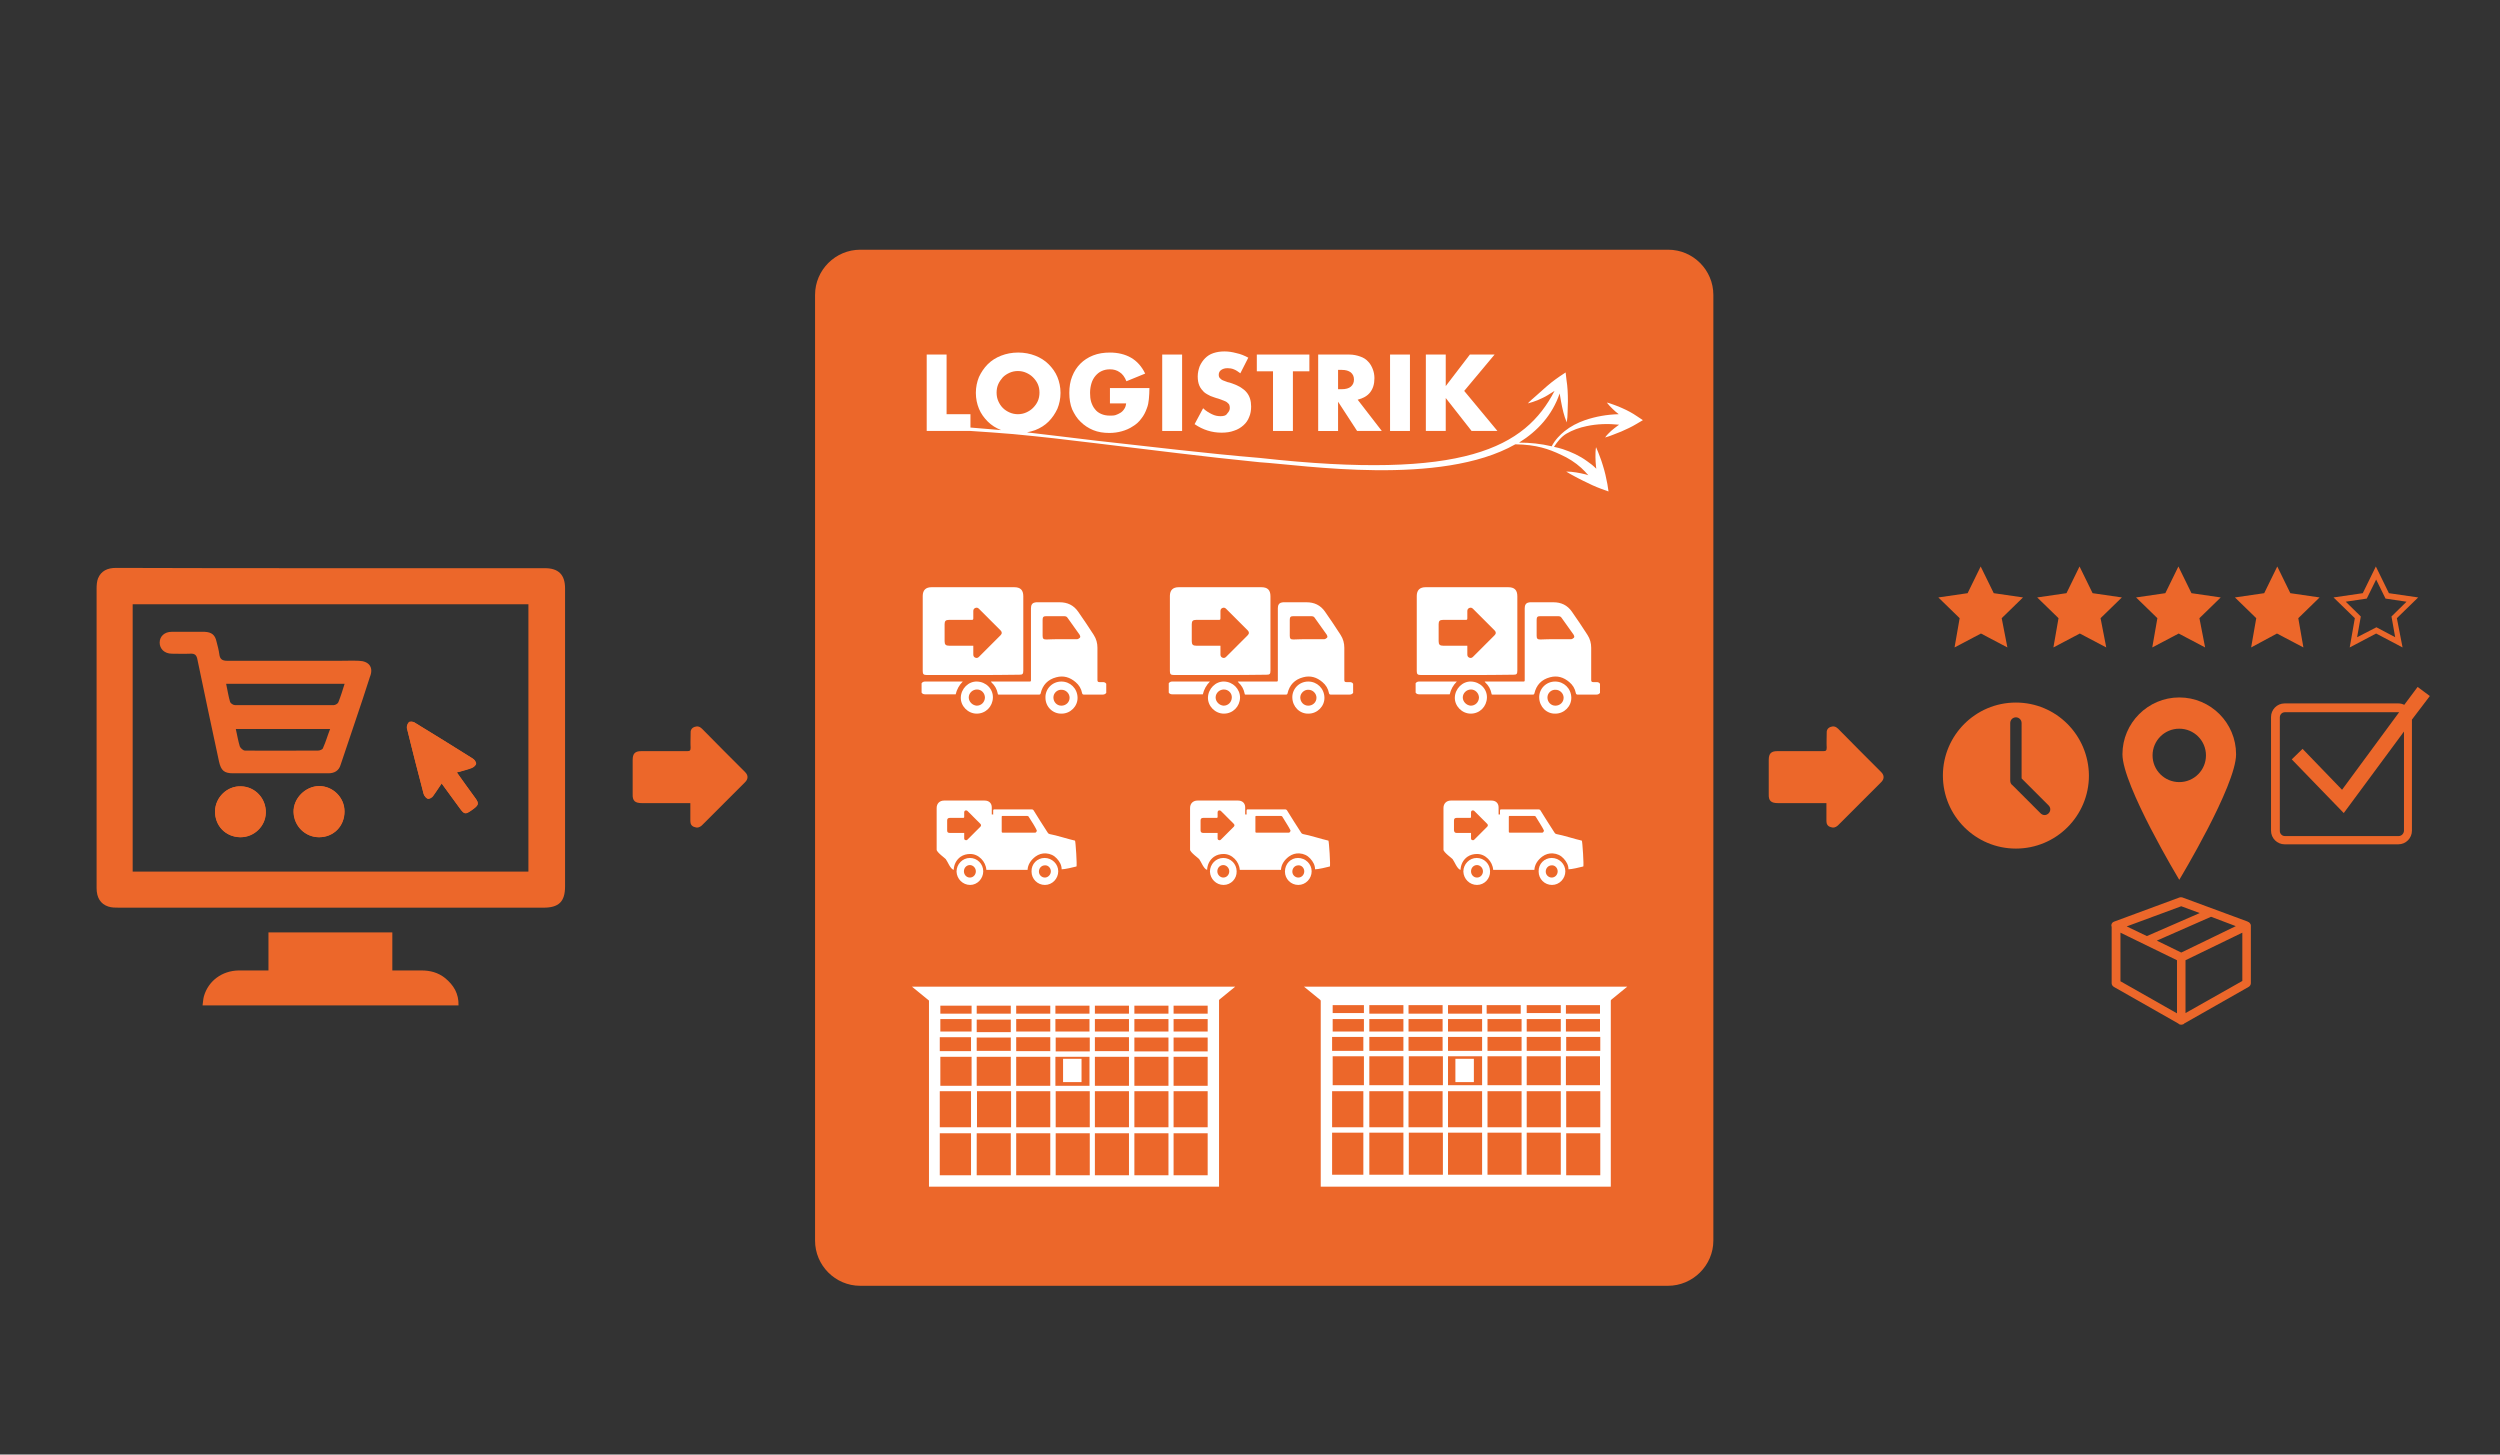 <?xml version="1.0" encoding="utf-8"?>
<!-- Generator: Adobe Illustrator 22.1.0, SVG Export Plug-In . SVG Version: 6.00 Build 0)  -->
<svg version="1.1" id="kujundus" xmlns="http://www.w3.org/2000/svg" xmlns:xlink="http://www.w3.org/1999/xlink" x="0px" y="0px"
	 viewBox="0 0 880 512" style="enable-background:new 0 0 880 512;" xml:space="preserve">
<rect x="0" y="0" width="880" height="512" fill="#333333" stroke="none"/>
<style type="text/css">
	.st0{fill:#EC672A;}
	.st1{fill:none;}
	.st2{fill:#FFFFFF;}
</style>
<g>
	<path class="st0" d="M587.1,452.6H302.8c-8.8,0-15.9-7.2-15.9-15.9V103.8c0-8.8,7.2-15.9,15.9-15.9h284.4c8.8,0,15.9,7.2,15.9,15.9
		v332.9C603.1,445.4,595.9,452.6,587.1,452.6z"/>
	<g>
		<path class="st1" d="M355.4,145.1c0.9,0.4,1.9,0.6,2.9,0.6s2-0.2,2.9-0.6c0.9-0.4,1.7-0.9,2.4-1.6c0.7-0.7,1.3-1.4,1.7-2.4
			c0.4-0.9,0.6-1.9,0.6-3s-0.2-2.1-0.6-3s-1-1.7-1.7-2.4s-1.5-1.2-2.4-1.6c-0.9-0.4-1.9-0.6-2.9-0.6s-2,0.2-2.9,0.6
			c-0.9,0.4-1.7,0.9-2.4,1.6c-0.7,0.7-1.2,1.5-1.6,2.4s-0.6,1.9-0.6,3s0.2,2.1,0.6,3s1,1.7,1.6,2.4
			C353.7,144.3,354.5,144.8,355.4,145.1z"/>
		<path class="st1" d="M475.5,136c0.7-0.6,1.1-1.4,1.1-2.5s-0.4-1.9-1.1-2.5s-1.8-0.9-3.2-0.9H471v6.6h1.3
			C473.7,136.8,474.7,136.6,475.5,136z"/>
		<path class="st2" d="M576.2,146.5c-1.6-1.1-3.3-2-5.1-2.8c-0.9-0.4-1.8-0.8-2.7-1.1s-1.8-0.7-2.8-0.9c0.6,0.8,1.3,1.5,2,2.2
			s1.4,1.3,2.2,1.9c-4.1,0.1-8.1,0.8-11.9,2.1c-2.6,0.9-5.1,2.2-7.2,3.9c-1.4,1.1-3.4,3.1-4.5,5.3c-3.8-0.9-7.6-1.3-11.5-1.3
			c6.6-4.1,11.7-9.7,14.3-17.3c0.2,1,0.3,1.9,0.5,2.9c0.2,1.2,0.5,2.4,0.8,3.7c0.3,1.2,0.7,2.4,1.2,3.6c0.2-1.3,0.3-2.5,0.3-3.8
			c0-1.2,0.1-2.5,0.1-3.7c0-2.5-0.1-5-0.5-7.5l-0.3-2.6l-2.1,1.4c-1,0.7-2,1.4-3,2.2s-1.9,1.6-2.8,2.4l-2.7,2.4
			c-0.9,0.8-1.9,1.6-2.7,2.5c1.2-0.3,2.4-0.7,3.6-1.2c1.1-0.5,2.3-1,3.4-1.7c0.8-0.5,1.6-1,2.4-1.5c-10.3,19.9-31.7,31.6-103.7,23.6
			c-19.3-1.6-38.6-4-57.8-6.1c-7.9-0.9-16.1-2-24.2-2.9c1-0.2,2-0.5,2.9-0.8c1.8-0.7,3.4-1.7,4.7-3s2.3-2.8,3.1-4.5
			c0.7-1.7,1.1-3.6,1.1-5.6s-0.4-3.9-1.1-5.6c-0.7-1.7-1.8-3.2-3.1-4.5s-2.9-2.3-4.7-3c-1.8-0.7-3.8-1.1-6-1.1s-4.2,0.4-6,1.1
			s-3.4,1.7-4.7,3c-1.3,1.3-2.3,2.8-3.1,4.5c-0.7,1.7-1.1,3.6-1.1,5.6s0.4,3.9,1.1,5.6c0.7,1.7,1.8,3.2,3.1,4.5
			c1.3,1.3,2.9,2.3,4.7,3l0,0c-3.6-0.3-7.2-0.6-10.8-0.9v-4.7h-8.4v-21h-7v26.9h15.4l0,0c5,0.3,10,0.7,15,1.1
			c9.6,0.9,19.3,2,28.9,3.2c19.3,2.3,38.5,4.8,57.8,6.7c15.6,1,63.8,8.6,90.1-6.3c7.5,0.1,11.8,1.7,15.9,3.6
			c2.7,1.2,5.2,2.8,7.3,4.7c0.9,0.8,1.7,1.7,2.5,2.6c-0.3-0.1-0.6-0.2-0.9-0.3c-1.1-0.3-2.3-0.5-3.4-0.7c-1.2-0.2-2.3-0.3-3.5-0.3
			c1,0.6,2,1.2,3,1.7s2,1.1,3.1,1.6c2,1,4.1,2,6.3,2.8l2.5,0.9l-0.4-2.6c-0.4-2.2-0.9-4.4-1.6-6.6c-0.3-1.1-0.7-2.1-1.1-3.2
			c-0.4-1.1-0.8-2.1-1.3-3.2c-0.2,1.2-0.2,2.3-0.2,3.5c0,1.1,0.1,2.3,0.2,3.4c0,0.2,0.1,0.4,0.1,0.7c-1-1-2.1-1.9-3.3-2.7
			c-2.6-1.9-5.5-3.2-8.5-4.2c-1-0.3-2-0.6-3.1-0.8c1.2-1.8,2.5-3.5,4.3-4.6c2.2-1.3,4.7-2.2,7.2-2.7c3.7-0.8,7.6-0.9,11.4-0.5
			c-0.1,0.1-0.2,0.2-0.4,0.3c-0.8,0.6-1.6,1.2-2.4,1.9c-0.7,0.7-1.5,1.4-2.1,2.3c1-0.3,2-0.6,2.9-1s1.9-0.7,2.8-1.1
			c1.8-0.8,3.6-1.6,5.4-2.7l2.2-1.3L576.2,146.5z M351.4,141.2c-0.4-0.9-0.6-1.9-0.6-3s0.2-2.1,0.6-3s1-1.7,1.6-2.4
			c0.7-0.7,1.5-1.2,2.4-1.6c0.9-0.4,1.9-0.6,2.9-0.6s2,0.2,2.9,0.6c0.9,0.4,1.7,0.9,2.4,1.6c0.7,0.7,1.3,1.5,1.7,2.4
			c0.4,0.9,0.6,1.9,0.6,3s-0.2,2.1-0.6,3s-1,1.7-1.7,2.4s-1.5,1.2-2.4,1.6c-0.9,0.4-1.9,0.6-2.9,0.6s-2-0.2-2.9-0.6
			c-0.9-0.4-1.7-0.9-2.4-1.6C352.3,142.9,351.8,142.1,351.4,141.2z"/>
		<path class="st2" d="M380.4,148.5c1.2,1.2,2.7,2.2,4.4,2.9c1.7,0.7,3.6,1,5.7,1c1.5,0,3-0.2,4.4-0.6c1.4-0.4,2.6-0.9,3.8-1.7
			c1.2-0.7,2.2-1.6,3-2.7c0.9-1.1,1.5-2.3,2-3.7c0.4-1,0.6-2.1,0.7-3.2c0.1-1.2,0.2-2.5,0.2-3.9h-13.9v5.4h5.7
			c-0.1,0.8-0.3,1.5-0.7,2c-0.3,0.5-0.8,1-1.3,1.3s-1.1,0.6-1.7,0.8s-1.3,0.2-2,0.2c-1.2,0-2.2-0.2-3.1-0.6
			c-0.9-0.4-1.6-0.9-2.2-1.7c-0.6-0.7-1-1.6-1.3-2.5c-0.3-1-0.4-2-0.4-3.2c0-1.3,0.2-2.4,0.5-3.4s0.8-1.9,1.4-2.6
			c0.6-0.7,1.3-1.3,2.2-1.7c0.9-0.4,1.8-0.6,2.9-0.6c1.3,0,2.4,0.3,3.4,1c1,0.6,1.8,1.7,2.4,3.2l6.6-2.7c-1.2-2.5-2.9-4.4-5-5.6
			s-4.6-1.8-7.4-1.8c-2.2,0-4.1,0.3-5.9,1s-3.3,1.7-4.5,2.9c-1.2,1.2-2.2,2.7-2.9,4.5c-0.7,1.7-1,3.7-1,5.8s0.3,4.1,1,5.8
			C378.2,145.8,379.1,147.3,380.4,148.5z"/>
		<rect x="409.1" y="124.8" class="st2" width="7" height="26.9"/>
		<path class="st2" d="M429.6,146.5c-1,0-2-0.2-3-0.7s-2.1-1.1-3.1-2.1l-3,5.6c2.9,2,6.1,3,9.5,3c1.6,0,3.1-0.2,4.4-0.7
			c1.3-0.4,2.4-1.1,3.3-1.9c0.9-0.8,1.6-1.8,2-2.9c0.5-1.1,0.7-2.4,0.7-3.7c0-2-0.5-3.7-1.6-5s-2.7-2.3-5-3.1
			c-0.6-0.2-1.1-0.4-1.7-0.5c-0.6-0.2-1.1-0.4-1.6-0.6c-0.5-0.2-0.8-0.5-1.1-0.8c-0.3-0.3-0.4-0.7-0.4-1.2c0-0.7,0.3-1.3,0.9-1.7
			s1.3-0.6,2.2-0.6c0.7,0,1.5,0.1,2.2,0.4c0.8,0.3,1.5,0.8,2.3,1.4l2.8-5.5c-1.3-0.7-2.7-1.3-4.2-1.6c-1.5-0.4-2.8-0.6-4.2-0.6
			c-1.4,0-2.7,0.2-3.9,0.6c-1.2,0.4-2.1,1-2.9,1.8s-1.4,1.7-1.9,2.8c-0.4,1.1-0.7,2.3-0.7,3.6s0.2,2.4,0.6,3.3
			c0.4,0.9,1,1.6,1.6,2.2c0.7,0.6,1.5,1,2.3,1.4c0.9,0.3,1.8,0.7,2.7,0.9c0.8,0.3,1.4,0.5,1.9,0.7s1,0.4,1.3,0.7s0.6,0.5,0.7,0.8
			s0.2,0.6,0.2,1.1c0,0.7-0.3,1.3-0.8,1.8C431.6,146.3,430.8,146.5,429.6,146.5z"/>
		<polygon class="st2" points="448.1,151.7 455.1,151.7 455.1,130.7 460.9,130.7 460.9,124.8 442.4,124.8 442.4,130.7 448.1,130.7 
					"/>
		<path class="st2" d="M471,141.4l6.7,10.3h8.7l-8.5-11c1.9-0.5,3.4-1.3,4.4-2.6s1.5-2.9,1.5-5c0-1.1-0.2-2.2-0.6-3.2
			s-0.9-1.9-1.6-2.6c-0.7-0.8-1.6-1.4-2.8-1.8c-1.1-0.4-2.4-0.7-3.9-0.7H464v26.9h7V141.4z M471,130.2h1.3c1.4,0,2.4,0.3,3.2,0.9
			c0.7,0.6,1.1,1.4,1.1,2.5s-0.4,1.9-1.1,2.5s-1.8,0.9-3.2,0.9H471V130.2z"/>
		<rect x="489.3" y="124.8" class="st2" width="7" height="26.9"/>
		<polygon class="st2" points="508.9,140.1 518,151.7 527.1,151.7 515.4,137.6 526.1,124.8 517.4,124.8 508.9,135.9 508.9,124.8 
			501.9,124.8 501.9,151.7 508.9,151.7 		"/>
	</g>
	<g>
		<g>
			<path class="st2" d="M476.3,243.9c-0.3,0.4-0.7,0.6-1.3,0.6c-2.2,0-4.4,0-6.5,0c-0.4,0-0.6-0.1-0.7-0.5c-0.3-1.6-1.1-2.9-2.3-3.9
				c-2-1.7-4.2-2.4-6.8-1.7c-3,0.8-4.8,2.7-5.5,5.7c-0.1,0.3-0.2,0.4-0.6,0.4c-4.7,0-9.3,0-14,0c-0.3,0-0.5,0-0.5-0.4
				c-0.3-1.5-1-2.8-2.2-3.9c0,0-0.1-0.1-0.2-0.3c0.3,0,0.5,0,0.7,0c4.2,0,8.5,0,12.7,0c0.7,0,0.7,0,0.7-0.7c0-8.4,0-16.8,0-25.1
				c0-1.1,0.4-1.8,1.3-2c0.3-0.1,0.6-0.1,0.9-0.1c2.6,0,5.3,0,7.9,0c2.7,0,4.9,1,6.5,3.3c1.9,2.7,3.7,5.4,5.5,8.2
				c0.9,1.4,1.3,2.9,1.3,4.5c0,3.8,0,7.6,0,11.4c0,0.5,0.2,0.7,0.7,0.7c0.4,0,0.8,0,1.1,0c0.6,0,1,0.1,1.3,0.6
				C476.3,241.6,476.3,242.7,476.3,243.9z M460.6,225c1.8,0,3.7,0,5.5,0c0.3,0,0.7-0.2,1-0.5s0.1-0.7-0.1-1.1
				c-1.4-2-2.8-3.9-4.2-5.9c-0.3-0.5-0.7-0.6-1.3-0.6c-2.1,0-4.2,0-6.3,0c-0.9,0-1.2,0.3-1.2,1.3c0,1.9,0,3.8,0,5.6
				c0,1,0.3,1.3,1.3,1.3C457,225,458.8,225,460.6,225z"/>
			<path class="st2" d="M411.4,240.5c0.3-0.4,0.7-0.6,1.2-0.6c4.2,0,8.5,0,12.7,0c0.1,0,0.3,0,0.6,0c-1.3,1.3-2.1,2.8-2.5,4.5
				c-0.2,0-0.4,0-0.5,0c-3.4,0-6.8,0-10.2,0c-0.5,0-1-0.1-1.3-0.6C411.4,242.7,411.4,241.6,411.4,240.5z"/>
			<path class="st2" d="M429.5,237.6c-5.4,0-10.9,0-16.3,0c-1.1,0-1.4-0.3-1.4-1.4c0-8.8,0-17.6,0-26.4c0-2.1,1.1-3.1,3.1-3.1
				c9.7,0,19.4,0,29.1,0c2.2,0,3.2,1,3.2,3.2c0,8.7,0,17.5,0,26.2c0,1.2-0.3,1.4-1.4,1.4C440.4,237.6,434.9,237.6,429.5,237.6z
				 M429.6,227.3c0,1.1,0,2.1,0,3.1c0,0.5,0.2,0.9,0.7,1.1c0.5,0.2,0.9,0.1,1.3-0.3c2.5-2.5,5.1-5.1,7.6-7.6c0.6-0.6,0.5-1.2,0-1.7
				c-2.5-2.5-5.1-5.1-7.6-7.6c-0.4-0.4-0.8-0.5-1.3-0.3s-0.7,0.6-0.7,1.1c0,0.8,0,1.7,0,2.5c0,0.5-0.1,0.6-0.6,0.6c-2.7,0-5.4,0-8,0
				c-1.1,0-1.5,0.4-1.5,1.5c0,2,0,4,0,6c0,1.2,0.4,1.6,1.7,1.6c2.6,0,5.2,0,7.8,0C429.1,227.3,429.3,227.3,429.6,227.3z"/>
			<path class="st2" d="M436.5,245.6c-0.1,3.1-2.5,5.6-5.7,5.6c-3.1,0-5.7-2.7-5.6-5.7c0.1-3.1,2.7-5.7,5.7-5.6
				C434,240,436.5,242.5,436.5,245.6z M430.8,242.7c-1.6,0-2.9,1.3-2.9,2.8s1.3,2.8,2.8,2.9c1.6,0,2.8-1.2,2.9-2.8
				C433.7,244,432.4,242.7,430.8,242.7z"/>
			<path class="st2" d="M454.9,245.6c-0.1-3.1,2.4-5.7,5.6-5.7c3.1,0,5.6,2.4,5.7,5.6c0.1,3.1-2.5,5.7-5.6,5.7
				C457.5,251.3,455,248.8,454.9,245.6z M457.7,245.5c0,1.6,1.2,2.9,2.8,2.9c1.6,0,2.9-1.2,2.9-2.8c0-1.5-1.3-2.8-2.8-2.8
				C459.1,242.7,457.7,244,457.7,245.5z"/>
		</g>
	</g>
	<g>
		<g>
			<path class="st2" d="M438.8,285.4c0-0.4,0.1-0.5,0.5-0.5c4.4,0,8.8,0,13.1,0c0.3,0,0.4,0.1,0.6,0.3c1.6,2.6,3.3,5.3,5,7.9
				c0.2,0.3,0.3,0.4,0.7,0.5c2.3,0.4,6.6,1.8,8.9,2.3c0.2,0,0.8,9.1,0.5,9.1c-1.1,0.3-4.1,1-5.2,1c0-1.5-0.7-2.7-1.7-3.8
				c-1-1.1-2.3-1.7-3.8-1.8c-1.3-0.1-2.6,0.3-3.7,1.1c-1.6,1.2-2.7,2.8-2.8,4.7c-5.1,0-9.5,0-14.5,0c-0.1-1.5-0.8-2.9-1.8-3.9
				c-1.1-1.1-2.4-1.7-3.9-1.7c-1.2,0-2.4,0.3-3.4,1c-1.5,1.1-2.3,2.7-2.4,4.6c-1.2-0.3-2.1-2.9-2.8-3.8c-0.1-0.2-3.2-2.4-3.2-3.3
				c0-4,0-10.7,0-14.7c0-1.6,1.1-2.6,2.6-2.6c4.8,0,9.5,0,14.3,0c1.5,0,2.5,0.9,2.5,2.4c0,3.9,0,2.3,0,2.5c0.2,0,0.4,0,0.7,0
				C438.8,286.2,438.8,288.8,438.8,285.4z M451.4,287.5c-0.1-0.2-0.3-0.3-0.6-0.3c-2.8,0-5.6,0-8.5,0c-0.3,0-0.4,0-0.4,0.4
				c0,1.9,0,3.2,0,5.1c0,0.3,0.1,0.4,0.4,0.4c4,0,7.3,0,11.4,0c0.3,0,0.7-0.6,0.5-0.9C453.8,291.3,452.3,289,451.4,287.5z"/>
			<path class="st2" d="M430.7,311.5c-2.6,0-4.7-2.1-4.8-4.7c0-2.6,2.1-4.8,4.7-4.8s4.7,2.1,4.7,4.7
				C435.4,309.3,433.3,311.5,430.7,311.5z M430.6,308.9c1.2,0,2.1-1,2.1-2.2s-1-2.2-2.1-2.2c-1.2,0-2.1,1-2.1,2.2
				S429.5,308.9,430.6,308.9z"/>
			<path class="st2" d="M456.9,302c2.6,0,4.8,2.1,4.8,4.7s-2.1,4.8-4.7,4.8s-4.7-2.1-4.7-4.7C452.3,304.1,454.3,302,456.9,302z
				 M459.1,306.7c0-1.2-1-2.2-2.1-2.1c-1.2,0-2.1,1-2.1,2.2s1,2.1,2.1,2.1C458.2,308.9,459.1,307.9,459.1,306.7z"/>
		</g>
		<path class="st0" d="M423.6,293.2c1.5,0,3.1,0,4.6,0c0.1,0,0.2,0,0.4,0c0,0.7,0,1.3,0,1.9c0,0.3,0.1,0.5,0.4,0.6s0.5,0.1,0.8-0.2
			c1.5-1.5,3-3,4.5-4.5c0.3-0.3,0.3-0.7,0-1c-1.5-1.5-3-3-4.5-4.5c-0.2-0.2-0.5-0.3-0.8-0.2c-0.3,0.1-0.4,0.4-0.4,0.7
			c0,0.5,0,1,0,1.5c0,0.3-0.1,0.4-0.4,0.4c-1.6,0-3.2,0-4.7,0c-0.6,0-0.9,0.3-0.9,0.9c0,1.2,0,2.3,0,3.5
			C422.6,292.9,422.9,293.2,423.6,293.2z"/>
	</g>
	<g>
		<g>
			<path class="st2" d="M349.6,285.4c0-0.4,0.1-0.5,0.5-0.5c4.4,0,8.8,0,13.1,0c0.3,0,0.4,0.1,0.6,0.3c1.6,2.6,3.3,5.3,5,7.9
				c0.2,0.3,0.3,0.4,0.7,0.5c2.3,0.4,6.6,1.8,8.9,2.3c0.2,0,0.8,9.1,0.5,9.1c-1.1,0.3-4.1,1-5.2,1c0-1.5-0.7-2.7-1.7-3.8
				c-1-1.1-2.3-1.7-3.8-1.8c-1.3-0.1-2.6,0.3-3.7,1.1c-1.6,1.2-2.7,2.8-2.8,4.7c-5.1,0-9.5,0-14.5,0c-0.1-1.5-0.8-2.9-1.8-3.9
				c-1.1-1.1-2.4-1.7-3.9-1.7c-1.2,0-2.4,0.3-3.4,1c-1.5,1.1-2.3,2.7-2.4,4.6c-1.2-0.3-2.1-2.9-2.8-3.8c-0.1-0.2-3.2-2.4-3.2-3.3
				c0-4,0-10.7,0-14.7c0-1.6,1.1-2.6,2.6-2.6c4.8,0,9.5,0,14.3,0c1.5,0,2.5,0.9,2.5,2.4c0,3.9,0,2.3,0,2.5c0.2,0,0.4,0,0.7,0
				C349.6,286.2,349.6,288.8,349.6,285.4z M362.1,287.5c-0.1-0.2-0.3-0.3-0.6-0.3c-2.8,0-5.6,0-8.5,0c-0.3,0-0.4,0-0.4,0.4
				c0,1.9,0,3.2,0,5.1c0,0.3,0.1,0.4,0.4,0.4c4,0,7.3,0,11.4,0c0.3,0,0.7-0.6,0.5-0.9C364.5,291.3,363.1,289,362.1,287.5z"/>
			<path class="st2" d="M341.5,311.5c-2.6,0-4.7-2.1-4.8-4.7c0-2.6,2.1-4.8,4.7-4.8s4.7,2.1,4.7,4.7
				C346.1,309.3,344,311.5,341.5,311.5z M341.4,308.9c1.2,0,2.1-1,2.1-2.2s-1-2.2-2.1-2.2c-1.2,0-2.1,1-2.1,2.2
				S340.2,308.9,341.4,308.9z"/>
			<path class="st2" d="M367.7,302c2.6,0,4.8,2.1,4.8,4.7s-2.1,4.8-4.7,4.8s-4.7-2.1-4.7-4.7C363,304.1,365.1,302,367.7,302z
				 M369.9,306.7c0-1.2-1-2.2-2.1-2.1c-1.2,0-2.1,1-2.1,2.2s1,2.1,2.1,2.1C368.9,308.9,369.9,307.9,369.9,306.7z"/>
		</g>
		<path class="st0" d="M334.4,293.2c1.5,0,3.1,0,4.6,0c0.1,0,0.2,0,0.4,0c0,0.7,0,1.3,0,1.9c0,0.3,0.1,0.5,0.4,0.6s0.5,0.1,0.8-0.2
			c1.5-1.5,3-3,4.5-4.5c0.3-0.3,0.3-0.7,0-1c-1.5-1.5-3-3-4.5-4.5c-0.2-0.2-0.5-0.3-0.8-0.2c-0.3,0.1-0.4,0.4-0.4,0.7
			c0,0.5,0,1,0,1.5c0,0.3-0.1,0.4-0.4,0.4c-1.6,0-3.2,0-4.7,0c-0.6,0-0.9,0.3-0.9,0.9c0,1.2,0,2.3,0,3.5
			C333.4,292.9,333.6,293.2,334.4,293.2z"/>
	</g>
	<g>
		<g>
			<path class="st2" d="M528,285.4c0-0.4,0.1-0.5,0.5-0.5c4.4,0,8.8,0,13.1,0c0.3,0,0.4,0.1,0.6,0.3c1.6,2.6,3.3,5.3,5,7.9
				c0.2,0.3,0.3,0.4,0.7,0.5c2.3,0.4,6.6,1.8,8.9,2.3c0.2,0,0.8,9.1,0.5,9.1c-1.1,0.3-4.1,1-5.2,1c0-1.5-0.7-2.7-1.7-3.8
				c-1-1.1-2.3-1.7-3.8-1.8c-1.3-0.1-2.6,0.3-3.7,1.1c-1.6,1.2-2.7,2.8-2.8,4.7c-5.1,0-9.5,0-14.5,0c-0.1-1.5-0.8-2.9-1.8-3.9
				c-1.1-1.1-2.4-1.7-3.9-1.7c-1.2,0-2.4,0.3-3.4,1c-1.5,1.1-2.3,2.7-2.4,4.6c-1.2-0.3-2.1-2.9-2.8-3.8c-0.1-0.2-3.2-2.4-3.2-3.3
				c0-4,0-10.7,0-14.7c0-1.6,1.1-2.6,2.6-2.6c4.8,0,9.5,0,14.3,0c1.5,0,2.5,0.9,2.5,2.4c0,3.9,0,2.3,0,2.5c0.2,0,0.4,0,0.7,0
				C528,286.2,528,288.8,528,285.4z M540.6,287.5c-0.1-0.2-0.3-0.3-0.6-0.3c-2.8,0-5.6,0-8.5,0c-0.3,0-0.4,0-0.4,0.4
				c0,1.9,0,3.2,0,5.1c0,0.3,0.1,0.4,0.4,0.4c4,0,7.3,0,11.4,0c0.3,0,0.7-0.6,0.5-0.9C543,291.3,541.5,289,540.6,287.5z"/>
			<path class="st2" d="M519.9,311.5c-2.6,0-4.7-2.1-4.8-4.7c0-2.6,2.1-4.8,4.7-4.8c2.6,0,4.7,2.1,4.7,4.7
				C524.6,309.3,522.5,311.5,519.9,311.5z M519.9,308.9c1.2,0,2.1-1,2.1-2.2s-1-2.2-2.1-2.2c-1.2,0-2.1,1-2.1,2.2
				C517.8,307.9,518.7,308.9,519.9,308.9z"/>
			<path class="st2" d="M546.2,302c2.6,0,4.8,2.1,4.8,4.7s-2.1,4.8-4.7,4.8c-2.6,0-4.7-2.1-4.7-4.7C541.5,304.1,543.6,302,546.2,302
				z M548.3,306.7c0-1.2-1-2.2-2.1-2.1c-1.2,0-2.1,1-2.1,2.2s1,2.1,2.1,2.1C547.4,308.9,548.3,307.9,548.3,306.7z"/>
		</g>
		<path class="st0" d="M512.8,293.2c1.5,0,3.1,0,4.6,0c0.1,0,0.2,0,0.4,0c0,0.7,0,1.3,0,1.9c0,0.3,0.1,0.5,0.4,0.6
			c0.3,0.1,0.5,0.1,0.8-0.2c1.5-1.5,3-3,4.5-4.5c0.3-0.3,0.3-0.7,0-1c-1.5-1.5-3-3-4.5-4.5c-0.2-0.2-0.5-0.3-0.8-0.2
			c-0.3,0.1-0.4,0.4-0.4,0.7c0,0.5,0,1,0,1.5c0,0.3-0.1,0.4-0.4,0.4c-1.6,0-3.2,0-4.7,0c-0.6,0-0.9,0.3-0.9,0.9c0,1.2,0,2.3,0,3.5
			C511.9,292.9,512.1,293.2,512.8,293.2z"/>
	</g>
	<g>
		<g>
			<path class="st2" d="M389.4,243.9c-0.3,0.4-0.7,0.6-1.3,0.6c-2.2,0-4.4,0-6.5,0c-0.4,0-0.6-0.1-0.7-0.5c-0.3-1.6-1.1-2.9-2.3-3.9
				c-2-1.7-4.2-2.4-6.8-1.7c-3,0.8-4.8,2.7-5.5,5.7c-0.1,0.3-0.2,0.4-0.6,0.4c-4.7,0-9.3,0-14,0c-0.3,0-0.5,0-0.5-0.4
				c-0.3-1.5-1-2.8-2.2-3.9c0,0-0.1-0.1-0.2-0.3c0.3,0,0.5,0,0.7,0c4.2,0,8.5,0,12.7,0c0.7,0,0.7,0,0.7-0.7c0-8.4,0-16.8,0-25.1
				c0-1.1,0.4-1.8,1.3-2c0.3-0.1,0.6-0.1,0.9-0.1c2.6,0,5.3,0,7.9,0c2.7,0,4.9,1,6.5,3.3c1.9,2.7,3.7,5.4,5.5,8.2
				c0.9,1.4,1.3,2.9,1.3,4.5c0,3.8,0,7.6,0,11.4c0,0.5,0.2,0.7,0.7,0.7c0.4,0,0.8,0,1.1,0c0.6,0,1,0.1,1.3,0.6
				C389.4,241.6,389.4,242.7,389.4,243.9z M373.6,225c1.8,0,3.7,0,5.5,0c0.3,0,0.7-0.2,1-0.5s0.1-0.7-0.1-1.1
				c-1.4-2-2.8-3.9-4.2-5.9c-0.3-0.5-0.7-0.6-1.3-0.6c-2.1,0-4.2,0-6.3,0c-0.9,0-1.2,0.3-1.2,1.3c0,1.9,0,3.8,0,5.6
				c0,1,0.3,1.3,1.3,1.3C370.1,225,371.9,225,373.6,225z"/>
			<path class="st2" d="M324.4,240.5c0.3-0.4,0.7-0.6,1.2-0.6c4.2,0,8.5,0,12.7,0c0.1,0,0.3,0,0.6,0c-1.3,1.3-2.1,2.8-2.5,4.5
				c-0.2,0-0.4,0-0.5,0c-3.4,0-6.8,0-10.2,0c-0.5,0-1-0.1-1.3-0.6C324.4,242.7,324.4,241.6,324.4,240.5z"/>
			<path class="st2" d="M342.5,237.6c-5.4,0-10.9,0-16.3,0c-1.1,0-1.4-0.3-1.4-1.4c0-8.8,0-17.6,0-26.4c0-2.1,1.1-3.1,3.1-3.1
				c9.7,0,19.4,0,29.1,0c2.2,0,3.2,1,3.2,3.2c0,8.7,0,17.5,0,26.2c0,1.2-0.3,1.4-1.4,1.4C353.4,237.6,348,237.6,342.5,237.6z
				 M342.6,227.3c0,1.1,0,2.1,0,3.1c0,0.5,0.2,0.9,0.7,1.1c0.5,0.2,0.9,0.1,1.3-0.3c2.5-2.5,5.1-5.1,7.6-7.6c0.6-0.6,0.5-1.2,0-1.7
				c-2.5-2.5-5.1-5.1-7.6-7.6c-0.4-0.4-0.8-0.5-1.3-0.3s-0.7,0.6-0.7,1.1c0,0.8,0,1.7,0,2.5c0,0.5-0.1,0.6-0.6,0.6c-2.7,0-5.4,0-8,0
				c-1.1,0-1.5,0.4-1.5,1.5c0,2,0,4,0,6c0,1.2,0.4,1.6,1.7,1.6c2.6,0,5.2,0,7.8,0C342.2,227.3,342.4,227.3,342.6,227.3z"/>
			<path class="st2" d="M349.5,245.6c-0.1,3.1-2.5,5.6-5.7,5.6c-3.1,0-5.7-2.7-5.6-5.7c0.1-3.1,2.7-5.7,5.7-5.6
				C347.1,240,349.6,242.5,349.5,245.6z M343.9,242.7c-1.6,0-2.9,1.3-2.9,2.8s1.3,2.8,2.8,2.9c1.6,0,2.8-1.2,2.9-2.8
				C346.7,244,345.5,242.7,343.9,242.7z"/>
			<path class="st2" d="M368,245.6c-0.1-3.1,2.4-5.7,5.6-5.7c3.1,0,5.6,2.4,5.7,5.6c0.1,3.1-2.5,5.7-5.6,5.7
				C370.6,251.3,368,248.8,368,245.6z M370.8,245.5c0,1.6,1.2,2.9,2.8,2.9c1.6,0,2.9-1.2,2.9-2.8c0-1.5-1.3-2.8-2.8-2.8
				C372.1,242.7,370.8,244,370.8,245.5z"/>
		</g>
	</g>
	<g>
		<g>
			<path class="st2" d="M563.2,243.9c-0.3,0.4-0.7,0.6-1.3,0.6c-2.2,0-4.4,0-6.5,0c-0.4,0-0.6-0.1-0.7-0.5c-0.3-1.6-1.1-2.9-2.3-3.9
				c-2-1.7-4.2-2.4-6.8-1.7c-3,0.8-4.8,2.7-5.5,5.7c-0.1,0.3-0.2,0.4-0.6,0.4c-4.7,0-9.3,0-14,0c-0.3,0-0.5,0-0.5-0.4
				c-0.3-1.5-1-2.8-2.2-3.9c0,0-0.1-0.1-0.2-0.3c0.3,0,0.5,0,0.7,0c4.2,0,8.5,0,12.7,0c0.7,0,0.7,0,0.7-0.7c0-8.4,0-16.8,0-25.1
				c0-1.1,0.4-1.8,1.3-2c0.3-0.1,0.6-0.1,0.9-0.1c2.6,0,5.3,0,7.9,0c2.7,0,4.9,1,6.5,3.3c1.9,2.7,3.7,5.4,5.5,8.2
				c0.9,1.4,1.3,2.9,1.3,4.5c0,3.8,0,7.6,0,11.4c0,0.5,0.2,0.7,0.7,0.7c0.4,0,0.8,0,1.1,0c0.6,0,1,0.1,1.3,0.6
				C563.2,241.6,563.2,242.7,563.2,243.9z M547.5,225c1.8,0,3.7,0,5.5,0c0.3,0,0.7-0.2,1-0.5s0.1-0.7-0.1-1.1
				c-1.4-2-2.8-3.9-4.2-5.9c-0.3-0.5-0.7-0.6-1.3-0.6c-2.1,0-4.2,0-6.3,0c-0.9,0-1.2,0.3-1.2,1.3c0,1.9,0,3.8,0,5.6
				c0,1,0.3,1.3,1.3,1.3C544,225,545.7,225,547.5,225z"/>
			<path class="st2" d="M498.3,240.5c0.3-0.4,0.7-0.6,1.2-0.6c4.2,0,8.5,0,12.7,0c0.1,0,0.3,0,0.6,0c-1.3,1.3-2.1,2.8-2.5,4.5
				c-0.2,0-0.4,0-0.5,0c-3.4,0-6.8,0-10.2,0c-0.5,0-1-0.1-1.3-0.6C498.3,242.7,498.3,241.6,498.3,240.5z"/>
			<path class="st2" d="M516.4,237.6c-5.4,0-10.9,0-16.3,0c-1.1,0-1.4-0.3-1.4-1.4c0-8.8,0-17.6,0-26.4c0-2.1,1.1-3.1,3.1-3.1
				c9.7,0,19.4,0,29.1,0c2.2,0,3.2,1,3.2,3.2c0,8.7,0,17.5,0,26.2c0,1.2-0.3,1.4-1.4,1.4C527.3,237.6,521.8,237.6,516.4,237.6z
				 M516.5,227.3c0,1.1,0,2.1,0,3.1c0,0.5,0.2,0.9,0.7,1.1c0.5,0.2,0.9,0.1,1.3-0.3c2.5-2.5,5.1-5.1,7.6-7.6c0.6-0.6,0.5-1.2,0-1.7
				c-2.5-2.5-5.1-5.1-7.6-7.6c-0.4-0.4-0.8-0.5-1.3-0.3s-0.7,0.6-0.7,1.1c0,0.8,0,1.7,0,2.5c0,0.5-0.1,0.6-0.6,0.6c-2.7,0-5.4,0-8,0
				c-1.1,0-1.5,0.4-1.5,1.5c0,2,0,4,0,6c0,1.2,0.4,1.6,1.7,1.6c2.6,0,5.2,0,7.8,0C516.1,227.3,516.3,227.3,516.5,227.3z"/>
			<path class="st2" d="M523.4,245.6c-0.1,3.1-2.5,5.6-5.7,5.6c-3.1,0-5.7-2.7-5.6-5.7c0.1-3.1,2.7-5.7,5.7-5.6
				C521,240,523.5,242.5,523.4,245.6z M517.8,242.7c-1.6,0-2.9,1.3-2.9,2.8s1.3,2.8,2.8,2.9c1.6,0,2.8-1.2,2.9-2.8
				C520.6,244,519.3,242.7,517.8,242.7z"/>
			<path class="st2" d="M541.8,245.6c-0.1-3.1,2.4-5.7,5.6-5.7c3.1,0,5.6,2.4,5.7,5.6c0.1,3.1-2.5,5.7-5.6,5.7
				C544.4,251.3,541.9,248.8,541.8,245.6z M544.7,245.5c0,1.6,1.2,2.9,2.8,2.9s2.9-1.2,2.9-2.8c0-1.5-1.3-2.8-2.8-2.8
				C546,242.7,544.7,244,544.7,245.5z"/>
		</g>
	</g>
	<g>
		<g>
			<g>
				<g>
					<polygon class="st0" points="697.4,201.7 701.3,209.7 710.2,211 703.8,217.3 705.3,226.1 697.4,221.9 689.4,226.1 690.9,217.3 
						684.5,211 693.4,209.7 					"/>
					<path class="st0" d="M706.6,227.9l-9.3-4.9l-9.3,4.9l1.8-10.3l-7.5-7.3l10.3-1.5l4.6-9.4l4.6,9.4l10.3,1.5l-7.5,7.3
						L706.6,227.9z M697.4,220.8l6.6,3.5l-1.3-7.3l5.3-5.2l-7.4-1.1l-3.3-6.7l-3.3,6.7l-7.4,1.1l5.3,5.2l-1.3,7.3L697.4,220.8z"/>
				</g>
				<g>
					<polygon class="st0" points="732.1,201.7 736.1,209.7 745,211 738.5,217.3 740.1,226.1 732.1,221.9 724.2,226.1 725.7,217.3 
						719.3,211 728.2,209.7 					"/>
					<path class="st0" d="M741.4,227.9l-9.3-4.9l-9.3,4.9l1.8-10.3l-7.5-7.3l10.3-1.5l4.6-9.4l4.6,9.4l10.3,1.5l-7.5,7.3
						L741.4,227.9z M721.5,211.7l5.3,5.2l-1.3,7.3l6.6-3.5l6.6,3.5l-1.3-7.3l5.3-5.2l-7.4-1.1l-3.3-6.7l-3.3,6.7L721.5,211.7z"/>
				</g>
				<g>
					<polygon class="st0" points="766.9,201.7 770.9,209.7 779.7,211 773.3,217.3 774.8,226.1 766.9,221.9 759,226.1 760.5,217.3 
						754.1,211 762.9,209.7 					"/>
					<path class="st0" d="M776.2,227.9l-9.3-4.9l-9.3,4.9l1.8-10.3l-7.5-7.3l10.3-1.5l4.6-9.4l4.6,9.4l10.3,1.5l-7.5,7.3
						L776.2,227.9z M766.9,220.8l6.6,3.5l-1.3-7.3l5.3-5.2l-7.4-1.1l-3.3-6.7l-3.3,6.7l-7.4,1.1l5.3,5.2l-1.3,7.3L766.9,220.8z"/>
				</g>
				<g>
					<polygon class="st0" points="801.7,201.7 805.6,209.7 814.5,211 808.1,217.3 809.6,226.1 801.7,221.9 793.8,226.1 795.3,217.3 
						788.9,211 797.7,209.7 					"/>
					<path class="st0" d="M792.4,227.9l1.8-10.3l-7.5-7.3l10.3-1.5l4.6-9.4l4.6,9.4l10.3,1.5l-7.5,7.3l1.8,10.3l-9.3-4.9
						L792.4,227.9z M801.7,220.8l6.6,3.5L807,217l5.3-5.2l-7.4-1.1l-3.3-6.7l-3.3,6.7l-7.4,1.1l5.3,5.2l-1.3,7.3L801.7,220.8z"/>
				</g>
				<g>
					<path class="st0" d="M845.7,227.9l-9.3-4.9l-9.3,4.9l1.8-10.3l-7.5-7.3l10.3-1.5l4.6-9.4l4.6,9.4l10.3,1.5l-7.5,7.3
						L845.7,227.9z M836.5,220.8l6.6,3.5l-1.3-7.3l5.3-5.2l-7.4-1.1l-3.3-6.7l-3.3,6.7l-7.4,1.1l5.3,5.2l-1.3,7.3L836.5,220.8z"/>
				</g>
			</g>
		</g>
		<g>
			<path class="st0" d="M709.6,247.3c-14.2,0-25.7,11.5-25.7,25.7s11.5,25.7,25.7,25.7s25.7-11.5,25.7-25.7
				C735.2,258.8,723.8,247.3,709.6,247.3z M721.1,286.3c-0.4,0.4-0.9,0.6-1.4,0.6s-1-0.2-1.4-0.6l-9.8-9.8c-0.6-0.4-0.9-1-0.9-1.7
				v-20.3c0-1.1,0.9-2,2-2s2,0.9,2,2V274l9.5,9.5C721.9,284.3,721.9,285.5,721.1,286.3z"/>
			<path class="st1" d="M711.6,274v-19.4c0-1.1-0.9-2-2-2s-2,0.9-2,2v20.3c0,0.7,0.4,1.3,0.9,1.7l9.8,9.8c0.4,0.4,0.9,0.6,1.4,0.6
				s1-0.2,1.4-0.6c0.8-0.8,0.8-2.1,0-2.8L711.6,274z"/>
		</g>
		<g>
			<polygon class="st1" points="766.3,338 746.4,328.3 746.4,345.3 766.3,356.6 			"/>
			<polygon class="st1" points="769.3,338 769.3,356.7 789.3,345.3 789.3,328.2 			"/>
			<path class="st0" d="M792.3,325.8L792.3,325.8c0-0.1,0-0.1,0-0.1c0-0.1,0-0.2-0.1-0.3c0-0.1,0-0.1-0.1-0.2c0-0.1-0.1-0.1-0.1-0.2
				l-0.1-0.1c-0.1-0.1-0.1-0.1-0.2-0.2l-0.1-0.1c0,0,0,0-0.1,0s-0.1-0.1-0.2-0.1c0,0-0.1,0-0.1-0.1l-23-8.5c-0.3-0.1-0.7-0.1-1,0
				l-23,8.5c-0.6,0.2-1,0.7-1,1.3c0,0.2,0,0.4,0.1,0.5v19.9c0,0.5,0.3,1,0.8,1.3l22.7,12.9c0.1,0.1,0.1,0.1,0.2,0.2
				c0.2,0.1,0.5,0.2,0.8,0.2l0,0l0,0c0.3,0,0.5-0.1,0.8-0.2c0.1,0,0.1-0.1,0.2-0.2l22.7-12.9c0.5-0.3,0.8-0.8,0.8-1.3L792.3,325.8
				L792.3,325.8z M787,326l-19.2,9.3l-8.6-4.2l19.1-8.4L787,326z M755.7,329.5l-7.1-3.4l19.2-7.1l6.5,2.4L755.7,329.5z M746.4,328.3
				l19.9,9.7v18.7l-19.9-11.3V328.3z M789.3,345.3l-20,11.3V338l20-9.7V345.3z"/>
			<polygon class="st1" points="748.6,326 755.7,329.5 774.3,321.3 767.8,318.9 			"/>
			<polygon class="st1" points="759.2,331.2 767.8,335.3 787,326 778.4,322.8 			"/>
		</g>
		<g>
			<path class="st0" d="M767.1,245.5c-11,0-20,9-20,20s20,44.2,20,44.2s20-33.1,20-44.2C787.1,254.5,778.2,245.5,767.1,245.5z
				 M767.1,275.3c-5.2,0-9.4-4.2-9.4-9.4s4.2-9.4,9.4-9.4s9.4,4.2,9.4,9.4S772.3,275.3,767.1,275.3z"/>
			<path class="st1" d="M767.1,256.4c-5.2,0-9.4,4.2-9.4,9.4s4.2,9.4,9.4,9.4s9.4-4.2,9.4-9.4S772.3,256.4,767.1,256.4z"/>
		</g>
		<g>
			<path class="st1" d="M824.9,286.2l-18.3-18.9l3.8-3.7l13.9,14.4l20.2-27.3c-0.1,0-0.1,0-0.2,0h-40c-1,0-1.8,0.8-1.8,1.8v40
				c0,1,0.8,1.8,1.8,1.8h40c1,0,1.8-0.8,1.8-1.8v-35L824.9,286.2z"/>
			<path class="st0" d="M855.3,245l-4.3-3.2l-4.7,6.3c-0.6-0.3-1.3-0.5-2.1-0.5h-40c-2.7,0-4.8,2.2-4.8,4.8v40
				c0,2.7,2.2,4.8,4.8,4.8h40c2.7,0,4.8-2.2,4.8-4.8v-39.1L855.3,245z M844.3,294.3h-40c-1,0-1.8-0.8-1.8-1.8v-40
				c0-1,0.8-1.8,1.8-1.8h40c0.1,0,0.2,0,0.2,0L824.4,278l-13.9-14.4l-3.8,3.7l18.3,18.9l21.2-28.7v35
				C846.1,293.5,845.3,294.3,844.3,294.3z"/>
		</g>
	</g>
	<path class="st0" d="M226,282.7c5.2,0,10.5,0,15.7,0c0.4,0,0.8,0,1.3,0c0,2.2,0,4.3,0,6.3c0,1,0.4,1.8,1.4,2.1
		c1,0.4,1.8,0.2,2.6-0.5c5.1-5.1,10.2-10.2,15.3-15.3c1.1-1.1,1.1-2.4,0-3.5c-5.1-5.1-10.2-10.2-15.2-15.3c-0.8-0.8-1.7-1-2.7-0.6
		s-1.4,1.2-1.3,2.3c0,1.7-0.1,3.3,0,5c0,1-0.3,1.2-1.2,1.2c-5.4,0-10.8,0-16.2,0c-2.2,0-3,0.9-3,3.1c0,4,0,8,0,12
		C222.6,281.9,223.5,282.7,226,282.7z"/>
	<path class="st0" d="M625.9,282.7c5.2,0,10.5,0,15.7,0c0.4,0,0.8,0,1.3,0c0,2.2,0,4.3,0,6.3c0,1,0.4,1.8,1.4,2.1
		c1,0.4,1.8,0.2,2.6-0.5c5.1-5.1,10.2-10.2,15.3-15.3c1.1-1.1,1.1-2.4,0-3.5c-5.1-5.1-10.2-10.2-15.2-15.3c-0.8-0.8-1.7-1-2.7-0.6
		s-1.4,1.2-1.3,2.3c0,1.7-0.1,3.3,0,5c0,1-0.3,1.2-1.2,1.2c-5.4,0-10.8,0-16.2,0c-2.2,0-3,0.9-3,3.1c0,4,0,8,0,12
		C622.5,281.9,623.4,282.7,625.9,282.7z"/>
	<g>
		<g>
			<g>
				<rect x="371.6" y="384.1" class="st1" width="12" height="12.7"/>
				<rect x="371.6" y="354" class="st1" width="12" height="2.8"/>
				<rect x="357.7" y="384.1" class="st1" width="12" height="12.7"/>
				<rect x="385.4" y="372" class="st1" width="12" height="10.2"/>
				<rect x="357.7" y="372" class="st1" width="12" height="10.2"/>
				<rect x="399.3" y="372" class="st1" width="12" height="10.2"/>
				<rect x="385.4" y="354" class="st1" width="12" height="2.8"/>
				<rect x="399.3" y="354" class="st1" width="12" height="2.8"/>
				<rect x="399.3" y="358.9" class="st1" width="12" height="4.4"/>
				<rect x="343.9" y="372" class="st1" width="12" height="10.2"/>
				<rect x="399.3" y="365.1" class="st1" width="12" height="4.9"/>
				<rect x="385.4" y="384.1" class="st1" width="12" height="12.7"/>
				<rect x="371.6" y="372" class="st1" width="12" height="10.2"/>
				<rect x="371.6" y="365.1" class="st1" width="12" height="4.9"/>
				<rect x="343.9" y="365.1" class="st1" width="12" height="4.9"/>
				<rect x="385.4" y="365.1" class="st1" width="12" height="4.9"/>
				<rect x="413.1" y="354" class="st1" width="12" height="2.8"/>
				<rect x="385.4" y="358.9" class="st1" width="12" height="4.4"/>
				<rect x="357.7" y="365.1" class="st1" width="12" height="4.9"/>
				<rect x="357.7" y="358.9" class="st1" width="12" height="4.4"/>
				<rect x="371.6" y="358.9" class="st1" width="12" height="4.4"/>
				<rect x="330.8" y="398.9" class="st1" width="11" height="14.8"/>
				<rect x="413.1" y="384.1" class="st1" width="12" height="12.7"/>
				<rect x="413.1" y="372" class="st1" width="12" height="10.2"/>
				<rect x="413.1" y="365.1" class="st1" width="12" height="4.9"/>
				<rect x="399.3" y="398.9" class="st1" width="12" height="14.8"/>
				<rect x="399.3" y="384.1" class="st1" width="12" height="12.7"/>
				<rect x="413.1" y="358.9" class="st1" width="12" height="4.4"/>
				<rect x="357.7" y="354" class="st1" width="12" height="2.8"/>
				<rect x="413.1" y="398.9" class="st1" width="12" height="14.8"/>
				<rect x="330.8" y="354" class="st1" width="11" height="2.8"/>
				<rect x="385.4" y="398.9" class="st1" width="12" height="14.8"/>
				<rect x="330.8" y="365.1" class="st1" width="11" height="4.9"/>
				<rect x="330.8" y="358.9" class="st1" width="11" height="4.4"/>
				<rect x="343.9" y="354" class="st1" width="12" height="2.8"/>
				<rect x="330.8" y="372" class="st1" width="11" height="10.2"/>
				<rect x="343.9" y="358.9" class="st1" width="12" height="4.4"/>
				<rect x="371.6" y="398.9" class="st1" width="12" height="14.8"/>
				<rect x="343.9" y="398.9" class="st1" width="12" height="14.8"/>
				<rect x="357.7" y="398.9" class="st1" width="12" height="14.8"/>
				<rect x="330.8" y="384.1" class="st1" width="11" height="12.7"/>
				<rect x="343.9" y="384.1" class="st1" width="12" height="12.7"/>
				<path class="st2" d="M327,350v67.7h102.1V350H327z M425.1,356.8h-12V354h12V356.8z M371.6,369.9v-4.7h12v4.9h-12V369.9z
					 M383.5,372v10.2h-12V372H383.5z M385.4,365.1h12v4.9h-12V365.1z M385.4,363.1v-4.4h12v4.4H385.4z M383.5,363.1h-12v-4.4h12
					V363.1z M369.7,363.1h-12v-4.4h12V363.1z M369.7,365.1v4.9h-12v-4.9H369.7z M355.8,369.9h-12v-4.7h12V369.9z M355.8,372v10.2
					h-12V372H355.8z M357.7,372h12v10.2h-12V372z M369.7,384.1v12.7h-12v-12.7H369.7z M371.6,384.1h12v12.7h-12V384.1z M385.4,384.1
					h12v12.7h-12V384.1z M385.4,382.2V372h12v10.2H385.4z M399.3,372h12v10.2h-12V372z M399.3,369.9v-4.7h12v4.9h-12V369.9z
					 M399.3,363.1v-4.4h12v4.4H399.3z M399.3,356.8V354h12v2.8H399.3z M397.4,356.8h-12V354h12V356.8z M383.5,356.8h-12V354h12
					V356.8z M369.7,356.8h-12V354h12V356.8z M355.8,356.8h-12V354h12V356.8z M355.8,358.9v4.4h-12v-4.4H355.8z M342,363.1h-11v-4.4
					h11V363.1z M330.8,365.1h11v4.9h-11V365.1z M342,372v10.2h-11V372H342z M330.8,384.1h11v12.7h-11V384.1z M343.9,384.1h12v12.7
					h-12V384.1z M355.8,398.9v14.8h-12v-14.8H355.8z M357.7,398.9h12v14.8h-12V398.9z M371.6,398.9h12v14.8h-12V398.9z M385.4,398.9
					h12v14.8h-12V398.9z M399.3,398.9h12v14.8h-12V398.9z M399.3,397v-12.9h12v12.7h-12V397z M413.1,384.1h12v12.7h-12V384.1z
					 M425.1,382.2h-12V372h12V382.2z M413.1,369.9v-4.7h12v4.9h-12V369.9z M425.1,363.1h-12v-4.4h12V363.1z M342,354v2.8h-11V354
					H342z M330.8,398.9h11v14.8h-11V398.9z M413.1,413.7v-14.8h12v14.8H413.1z"/>
			</g>
			<g>
				<rect x="375" y="373.7" class="st2" width="4.7" height="6.5"/>
				<path class="st2" d="M380.7,380.9h-6.5v-8.2h6.5V380.9z M375.8,379.4h3.2v-4.9h-3.2V379.4z"/>
			</g>
		</g>
		<polygon class="st2" points="428.8,352.2 327,352.2 321,347.3 434.8,347.3 		"/>
	</g>
	<g>
		<g>
			<g>
				<rect x="509.7" y="384.1" class="st1" width="12" height="12.7"/>
				<rect x="509.7" y="353.8" class="st1" width="12" height="2.8"/>
				<rect x="495.9" y="384.1" class="st1" width="12" height="12.7"/>
				<rect x="523.6" y="371.8" class="st1" width="12" height="10.2"/>
				<rect x="495.9" y="371.8" class="st1" width="12" height="10.2"/>
				<rect x="537.4" y="371.8" class="st1" width="12" height="10.2"/>
				<rect x="523.6" y="353.8" class="st1" width="12" height="2.8"/>
				<rect x="537.4" y="353.8" class="st1" width="12" height="2.8"/>
				<rect x="537.4" y="358.7" class="st1" width="12" height="4.4"/>
				<rect x="482" y="371.8" class="st1" width="12" height="10.2"/>
				<rect x="537.4" y="365" class="st1" width="12" height="4.9"/>
				<rect x="523.6" y="384.1" class="st1" width="12" height="12.7"/>
				<rect x="509.7" y="371.8" class="st1" width="12" height="10.2"/>
				<rect x="509.7" y="365" class="st1" width="12" height="4.9"/>
				<rect x="482" y="365" class="st1" width="12" height="4.9"/>
				<rect x="523.6" y="365" class="st1" width="12" height="4.9"/>
				<rect x="551.3" y="353.8" class="st1" width="12" height="2.8"/>
				<rect x="523.6" y="358.7" class="st1" width="12" height="4.4"/>
				<rect x="495.9" y="365" class="st1" width="12" height="4.9"/>
				<rect x="495.9" y="358.7" class="st1" width="12" height="4.4"/>
				<rect x="509.7" y="358.7" class="st1" width="12" height="4.4"/>
				<rect x="468.9" y="398.7" class="st1" width="11" height="14.8"/>
				<rect x="551.3" y="384.1" class="st1" width="12" height="12.7"/>
				<rect x="551.3" y="371.8" class="st1" width="12" height="10.2"/>
				<rect x="551.3" y="365" class="st1" width="12" height="4.9"/>
				<rect x="537.4" y="398.7" class="st1" width="12" height="14.8"/>
				<rect x="537.4" y="384.1" class="st1" width="12" height="12.7"/>
				<rect x="551.3" y="358.7" class="st1" width="12" height="4.4"/>
				<rect x="495.9" y="353.8" class="st1" width="12" height="2.8"/>
				<rect x="551.3" y="398.7" class="st1" width="12" height="14.8"/>
				<rect x="468.9" y="353.8" class="st1" width="11" height="2.8"/>
				<rect x="523.6" y="398.7" class="st1" width="12" height="14.8"/>
				<rect x="468.9" y="365" class="st1" width="11" height="4.9"/>
				<rect x="468.9" y="358.7" class="st1" width="11" height="4.4"/>
				<rect x="482" y="353.8" class="st1" width="12" height="2.8"/>
				<rect x="468.9" y="371.8" class="st1" width="11" height="10.2"/>
				<rect x="482" y="358.7" class="st1" width="12" height="4.4"/>
				<rect x="509.7" y="398.7" class="st1" width="12" height="14.8"/>
				<rect x="482" y="398.7" class="st1" width="12" height="14.8"/>
				<rect x="495.9" y="398.7" class="st1" width="12" height="14.8"/>
				<rect x="468.9" y="384.1" class="st1" width="11" height="12.7"/>
				<rect x="482" y="384.1" class="st1" width="12" height="12.7"/>
				<path class="st2" d="M464.9,350v67.7H567V350H464.9z M563.2,356.8h-12v-3h12V356.8z M509.7,369.9V365h12v4.9H509.7z
					 M521.7,371.8V382h-12v-10.2H521.7z M523.6,365h12v4.9h-12V365z M523.6,363.1v-4.4h12v4.4H523.6z M521.7,363.1h-12v-4.4h12
					V363.1z M507.8,363.1h-12v-4.4h12V363.1z M507.8,365v4.9h-12V365H507.8z M494,369.9h-12V365h12V369.9z M494,371.8V382h-12v-10.2
					H494z M495.9,371.8h12V382h-12V371.8z M507.8,384.1v12.7h-12v-12.7H507.8z M509.7,384.1h12v12.7h-12V384.1z M523.6,384.1h12
					v12.7h-12V384.1z M523.6,382v-10.2h12V382H523.6z M537.4,371.8h12V382h-12V371.8z M537.4,369.9V365h12v4.9H537.4z M537.4,363.1
					v-4.4h12v4.4H537.4z M537.4,356.8v-3h12v2.8h-12V356.8z M535.3,356.8h-12v-3h12V356.8z M521.7,356.8h-12v-3h12V356.8z
					 M507.8,356.8h-12v-3h12V356.8z M494,356.8h-12v-3h12V356.8z M494,358.7v4.4h-12v-4.4H494z M480.1,363.1h-11v-4.4h11V363.1z
					 M468.9,365h11v4.9h-11V365z M480.1,371.8V382h-11v-10.2H480.1z M468.9,384.1h11v12.7h-11V384.1z M482,384.1h12v12.7h-12V384.1z
					 M494,398.7v14.8h-12v-14.8H494z M495.9,398.7h12v14.8h-12V398.7z M509.7,398.7h12v14.8h-12V398.7z M523.6,398.7h12v14.8h-12
					V398.7z M537.4,398.7h12v14.8h-12V398.7z M537.4,396.8v-12.7h12v12.7H537.4z M551.3,384.1h12v12.7h-12V384.1z M563.2,382h-12
					v-10.2h12V382z M551.3,369.9V365h12v4.9H551.3z M563.2,363.1h-12v-4.4h12V363.1z M480.1,353.8v2.8h-11v-2.8H480.1z M468.9,398.7
					h11v14.8h-11V398.7z M551.3,413.7v-14.8h12v14.8H551.3z"/>
			</g>
			<g>
				<rect x="513.1" y="373.5" class="st2" width="4.7" height="6.5"/>
				<path class="st2" d="M518.6,380.9h-6.3v-8.2h6.5v8.2H518.6z M513.9,379.2h3.2v-4.9h-3.2V379.2z"/>
			</g>
		</g>
		<polygon class="st2" points="566.8,352.2 465,352.2 459,347.3 572.8,347.3 		"/>
	</g>
	<g>
		<g>
			<path class="st0" d="M116.4,200c25.1,0,50.2,0,75.4,0c4.8,0,7.1,2.3,7.1,7.1c0,34.9,0,70,0,104.9c0,5.4-2.2,7.5-7.6,7.5
				c-49.8,0-99.6,0-149.3,0c-1.4,0-2.7,0-3.9-0.4c-2.7-0.9-4.1-3.1-4.1-6.5c0-12.3,0-24.7,0-37c0-22.7,0-45.5,0-68.4
				c0-1.2,0.1-2.6,0.5-3.6c1.1-2.7,3.4-3.7,6.3-3.7C66,200,91.2,200,116.4,200z M46.7,306.8c46.6,0,93,0,139.3,0
				c0-31.5,0-62.7,0-94.1c-46.5,0-92.8,0-139.3,0C46.7,244.1,46.7,275.4,46.7,306.8z"/>
			<path class="st0" d="M138.1,328.2c0,4.4,0,8.7,0,13.4c3.6,0,6.9,0,10.2,0c3.1,0,5.9,0.7,8.4,2.7c3,2.5,4.8,5.4,4.7,9.6
				c-30,0-59.9,0-90.1,0c0.2-1.2,0.2-2.3,0.5-3.3c1.6-5.4,6.4-8.9,12.2-9c3.4,0,6.9,0,10.5,0c0-4.5,0-8.9,0-13.4
				C109.1,328.2,123.5,328.2,138.1,328.2z"/>
			<path class="st0" d="M160.8,271.9c2-0.5,3.6-0.9,5.2-1.5c0.6-0.2,1.5-0.9,1.6-1.5s-0.5-1.5-1.1-1.8c-6.8-4.3-13.6-8.5-20.5-12.7
				c-0.5-0.4-1.6-0.4-2-0.1c-0.5,0.4-0.9,1.5-0.7,2.1c1.8,7.7,3.8,15.5,5.9,23.2c0.1,0.6,0.9,1.5,1.5,1.6c0.6,0.1,1.5-0.5,1.8-1
				c1-1.4,1.8-2.7,3-4.4c2.3,3.2,4.4,6,6.5,8.9c1.5,2,1.8,2.1,4.1,0.5c2.5-1.8,2.6-2.3,1.2-4.3C165.1,278,163.1,275.1,160.8,271.9z
				 M75.7,285.5c-0.1,5.2,3.7,9.1,8.9,9.2c4.8,0.1,8.9-3.8,9-8.6c0.1-5-3.7-9.2-8.7-9.3C80,276.6,75.8,280.7,75.7,285.5z
				 M112.3,294.7c5.2,0,9-3.9,9-9.1c0-4.9-4.2-8.9-9-8.9c-4.8,0.1-9,4.3-8.9,9.1C103.5,290.7,107.5,294.7,112.3,294.7z"/>
			<path class="st0" d="M160.8,271.9c2.3,3.2,4.3,6,6.4,8.9c1.5,2,1.4,2.6-1.2,4.3c-2.2,1.6-2.6,1.5-4.1-0.5
				c-2.1-2.8-4.2-5.8-6.5-8.9c-1.1,1.7-2,3.2-3,4.4c-0.4,0.5-1.4,1.1-1.8,1c-0.6-0.1-1.2-1-1.5-1.6c-2-7.7-3.9-15.5-5.9-23.2
				c-0.1-0.6,0.2-1.6,0.7-2.1c0.4-0.4,1.5-0.2,2,0.1c6.9,4.2,13.6,8.4,20.5,12.7c0.6,0.4,1.1,1.4,1.1,1.8c-0.1,0.6-0.9,1.2-1.6,1.5
				C164.3,270.9,162.7,271.3,160.8,271.9z"/>
			<path class="st0" d="M75.7,285.5c0.1-4.9,4.3-8.9,9.1-8.7c4.9,0.1,8.9,4.3,8.7,9.3c-0.1,4.8-4.2,8.6-9,8.6
				C79.4,294.6,75.6,290.6,75.7,285.5z"/>
			<path class="st0" d="M112.3,294.7c-4.9,0-8.9-3.9-9-8.9c-0.1-4.7,4.1-9,8.9-9.1c4.9-0.1,9,3.9,9,8.9
				C121.3,290.6,117.5,294.7,112.3,294.7z"/>
		</g>
		<g>
			<path class="st0" d="M126.3,232.6c-2.2-0.1-4.5,0-6.8,0c-13.2,0-26.3,0-39.5,0c-1.8,0-2.6-0.6-2.8-2.3c-0.2-1.5-0.6-3-1-4.5
				c-0.5-2.3-1.7-3.3-4.2-3.4c-3.8,0-7.7,0-11.6,0c-2.5,0-4.2,1.6-4.2,3.8c0,2.2,1.7,3.9,4.3,3.9c2.1,0,4.2,0.1,6.4,0
				c1.6-0.1,2.3,0.4,2.6,2.1c2.5,11.9,5,24,7.6,35.9c0.7,3.1,1.8,4.1,4.9,4.1c5.5,0,10.9,0,16.5,0c5.7,0,11.4,0,17.1,0
				c2.1,0,3.7-0.9,4.3-3c3.4-10.3,7-20.5,10.3-30.9C131.6,234.9,129.9,232.7,126.3,232.6z M113.7,263.3c-0.1,0.5-1.1,0.9-1.7,0.9
				c-8.6,0-17.2,0.1-25.8,0c-0.6,0-1.6-0.9-1.8-1.5c-0.6-2-0.9-3.9-1.4-6.1c11.2,0,22,0,33.2,0C115.3,258.9,114.7,261.1,113.7,263.3
				z M119.1,247.2c-0.2,0.5-1.1,1-1.6,1c-11.6,0-23.2,0-34.8,0c-0.6,0-1.5-0.6-1.7-1.1c-0.6-2-0.9-4.1-1.4-6.4c13.9,0,27.7,0,41.7,0
				C120.6,243,119.9,245.2,119.1,247.2z"/>
		</g>
	</g>
</g>
</svg>

